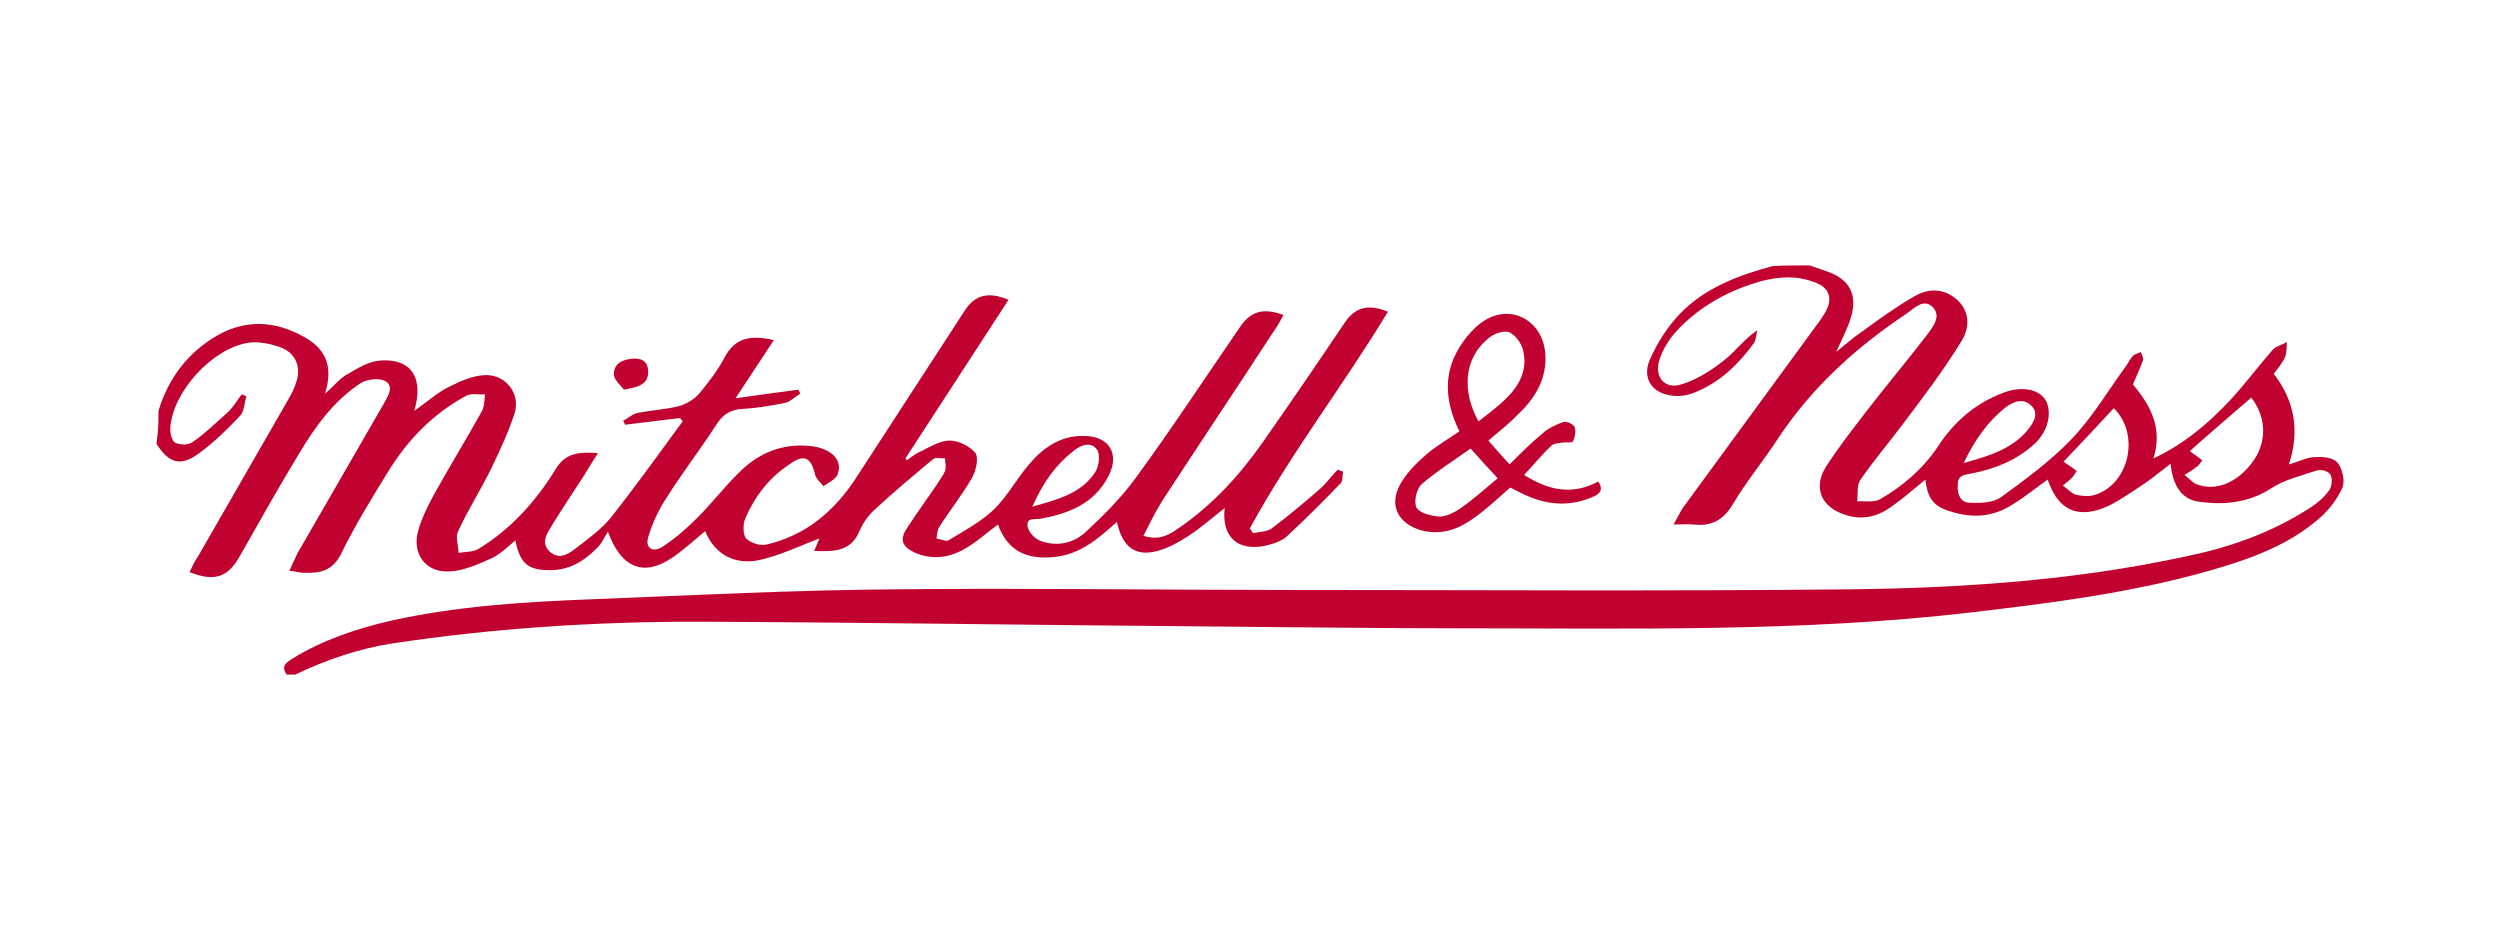 <?xml version="1.0" encoding="UTF-8"?><svg id="Layer_1" xmlns="http://www.w3.org/2000/svg" viewBox="0 0 378.2 142.2"><defs><style>.cls-1{fill:#c10230;}</style></defs><path class="cls-1" d="m273.77,40.15c.9.3,1.7.6,2.6.9,3.5,1.2,4.7,3.6,3.6,7.1-.5,1.6-1.3,3.1-2.2,5.1,1.5-1.2,2.6-2.2,3.8-3,2.6-1.9,5.2-3.8,8-5.4,2.4-1.4,4.6-1.1,6.4.4,1.7,1.5,2.3,3.8.8,6.3-2.7,4.4-5.8,8.5-8.9,12.6-2.1,2.8-4.4,5.5-6.4,8.4-.6.8-.4,2.2-.5,3.3,1.1-.1,2.5.2,3.4-.3,3.5-2,6.5-4.6,8.8-8,2.4-3.7,5.6-6.5,9.8-8.1,2.8-1.1,5.5-.6,6.5,1.1,1,1.8.4,4.7-1.7,6.6-2.7,2.5-6,3.8-9.6,4.5-1,.2-2,.2-2,1.7-.1,1.4.4,2.7,1.8,2.7,1.6.1,3.5,0,4.7-.8,3.7-2.7,7.4-5.4,10.6-8.7,3.2-3.3,5.6-7.4,8.3-11.1.4-.5.6-1.1,1.1-1.6.3-.3.8-.4,1.2-.6.1.4.5,1,.3,1.3-.4,1.1-.9,2.2-1.5,3.6,2.5,3,4.6,6.5,3.1,11.2,4.7-2.2,8.3-5.3,11.6-8.8,2.3-2.5,4.3-5.2,6.5-7.7.5-.5,1.4-.7,2.1-1.1-.1.8,0,1.6-.3,2.3-.4.9-1.1,1.7-1.7,2.5,3.1,4,4,8.5,2.3,13.7,1.5-.4,2.7-1.1,4-1.1,1.2-.1,2.8.1,3.4.9.7.9,1.1,2.7.7,3.7-.7,1.6-1.9,3.2-3.2,4.4-5,4.5-11.3,6.6-17.7,8.4-11.5,3.2-23.4,4.7-35.3,6.1-25.7,3-51.6,2.4-77.5,2.4-13.4,0-26.8-.2-40.2-.3-25.1-.2-50.1-.6-75.2-.7-15.4,0-30.8,1-46,3.3-5.1.8-10,2.5-14.6,4.7h-1.3c-1-1.4.1-1.9,1-2.5,4.6-2.8,9.7-4.5,15-5.7,10-2.2,20.1-2.8,30.3-3.2,15.3-.6,30.6-1.4,45.9-1.5,19.8-.2,39.7.1,59.5.1,28.3,0,56.6.2,84.9-.1,18-.2,35.9-1.5,53.5-5.6,5.7-1.4,11.2-3.6,16.1-6.8,1.1-.7,2.1-1.6,2.8-2.6.4-.6.5-1.7.2-2.3-.2-.5-1.4-.9-2-.7-2.4.8-5,1.4-7.1,2.8-3.5,2.2-7.3,2.5-11.1,1.9-2.3-.4-3.7-2.4-4-5.7-1.7,1.3-3.1,2.5-4.7,3.5-2,1.3-4,2.8-6.3,3.5-3.9,1.1-6.2-.6-7.6-4.6-1.7,1.2-3.4,2.6-5.2,3.7-2.7,1.8-5.7,2.2-8.9,1.3-3-.8-4-1.8-4.4-5-1.7,1.4-3.3,2.8-5,4-2,1.5-4.3,2.2-6.9,1.4-3.8-1.1-5.2-4.1-3.1-7.4,1.8-2.8,3.9-5.5,5.9-8.1,3-3.9,6.2-7.7,9.2-11.6,1-1.3,2.4-3,1-4.4s-2.9.3-4.1,1.1c-7.6,5.1-14.2,11.1-19.3,18.8-2.2,3.4-4.8,6.5-6.8,9.9-1.5,2.5-3.3,3.4-6,3.1-.8-.1-1.7,0-3,0,.7-1.2,1-1.9,1.4-2.5,6.7-9.2,13.5-18.4,20.2-27.6.5-.6.9-1.3,1.3-1.9,1.3-2.2.7-3.9-1.7-4.7-2.7-1-5.3-.8-8-.1-4.9,1.4-9.3,3.8-12.8,7.6-1.1,1.2-2,2.7-2.5,4.2-.9,2.6.7,4.6,3.3,3.8,2.3-.7,4.5-2.1,6.4-3.6,1.7-1.3,3-3.2,5.1-4.6-.2.6-.2,1.4-.5,1.9-2.3,3.2-5.1,5.9-8.7,7.4-1.1.5-2.5.8-3.7.6-3-.3-4.6-2.6-3.4-5.4,1.1-2.5,2.6-4.9,4.5-6.9,3.8-4,8.9-5.9,14.1-7.3,1.8-.1,3.7-.1,5.6-.1Zm57.5,28.1c.7.5,1.3.9,1.9,1.4-.3.3-.5.8-.9,1-.6.5-1.2.8-1.8,1.2.7.5,1.3,1.3,2.1,1.5,3,1,6.3-.6,8.5-3.9,1.9-2.9,1.7-6.5-.5-9.3-3.1,2.7-6.3,5.4-9.3,8.1Zm-19.1,1.6c.7.5,1.4.9,2,1.4,0,0-.4.6-.6.9-.5.5-1,.9-1.5,1.3.7.5,1.3,1.2,2,1.4.9.2,2,.3,2.9,0,5.2-1.7,6.8-9.2,2.8-13.1-2.5,2.7-5.1,5.5-7.6,8.1Zm-15.1.2c3.9-1.1,7.2-2.1,9.6-4.9.9-1.1,1.9-2.6.6-3.8-1.2-1.2-2.7-.6-3.9.3-2.6,2.1-4.6,4.8-6.3,8.4Z"/><path class="cls-1" d="m23.97,62.15c1.5-4.9,4.4-8.8,8.9-11.4,4.4-2.5,8.8-2.2,13.1.2,3.3,1.8,4.5,4.5,3.2,8.6,1.4-1.2,2.3-2.4,3.5-3,1.5-.9,3.2-1.9,4.8-2,4.7-.4,6.7,2.6,5.2,7.6,1.9-1.3,3.5-2.8,5.4-3.7,1.6-.8,3.4-1.6,5.2-1.7,3.1-.2,5.5,2.7,4.6,5.7-.9,2.8-2.2,5.6-3.5,8.3-1.6,3.3-3.6,6.4-5.1,9.7-.4.8.1,2.1.1,3.2,1-.2,2.1-.1,3-.6,4.9-3,8.7-7.2,11.7-12.1,1.5-2.5,3.6-2.6,6.4-2.4-.8,1.2-1.4,2.2-2,3.2-1.6,2.5-3.3,5-4.9,7.6-.7,1.2-1.9,2.7-.4,4.1,1.6,1.4,3,.2,4.2-.7,1.8-1.4,3.6-2.7,5-4.4,3.8-4.8,7.3-9.7,10.9-14.6-.1-.2-.2-.3-.4-.5-2.8.3-5.6.7-8.3,1-.1-.2-.2-.4-.3-.6.8-.4,1.5-1.1,2.3-1.2,2-.4,4.1-.5,6.1-1,1.1-.3,2.3-1,3.1-1.9,1.4-1.7,2.8-3.5,3.8-5.4,1.6-3.1,4-3.5,7.5-2.7-1.9,2.9-3.7,5.6-5.8,8.8,3.5-.5,6.5-.9,9.5-1.3.1.2.2.4.3.6-.8.5-1.5,1.2-2.3,1.4-2.1.4-4.2.8-6.4.9-1.8.1-3,.8-4,2.4-2.4,3.7-5.1,7.2-7.5,11-1.2,1.8-2.2,3.9-2.8,6-.5,1.6.6,2.4,2.1,1.5,2-1.3,3.7-2.8,5.4-4.5,2.4-2.4,4.4-5.1,6.9-7.4,3-2.7,6.6-3.9,10.7-3.3,2.8.5,4.4,2.2,3.5,4.3-.3.7-1.4,1.2-2.1,1.7-.5-.6-1.2-1.2-1.3-1.9-.6-2.4-1.6-3-3.7-1.5-3.1,2-5.3,4.8-6.8,8.2-.4.9-.4,2.5.1,3.1.7.7,2.2,1.2,3.2.9,5.9-1.4,10.2-5.1,13.4-10,5.5-8.5,11-16.9,16.5-25.4,1.5-2.3,3.5-2.9,6.6-1.6-5.2,8-10.4,16-15.6,24,.1.1.2.2.2.3.7-.5,1.4-1.1,2.2-1.4,1.4-.7,2.9-1.6,4.3-1.6s3.1.9,3.9,1.9c.5.7.1,2.6-.5,3.7-1.5,2.6-3.4,5-5,7.5-.3.5-.3,1.2-.4,1.7.6.1,1.4.5,1.8.3,2.3-1.4,4.9-2.8,6.8-4.6,2.1-2,3.5-4.7,5.4-6.9,2.1-2.5,4.8-4.4,8.3-4.3,3.8,0,5.5,2.7,3.7,6.1-2.1,4.1-5.9,5.6-10.1,6.4-.9.2-2.4-.3-2.1,1.3.2.8,1.1,1.8,2,2.1,2.5.9,5,.3,6.8-1.4,2.7-2.5,5.4-5.2,7.5-8.1,5.5-7.5,10.6-15.3,15.9-23,1.6-2.3,3.5-2.8,6.5-1.7-.5.9-.9,1.7-1.5,2.5-5.6,8.6-11.3,17.1-16.9,25.7-1,1.6-1.8,3.3-2.8,5.2,2.4.8,4-.2,5.4-1.2,5.1-3.5,9.2-8,12.7-13,4.2-6,8.3-12,12.4-18.1,1.6-2.3,3.5-2.8,6.5-1.6-6.7,11.1-14.7,21.4-20.9,32.8.2.2.3.5.5.7.9-.2,2.1-.2,2.8-.7,2.4-1.8,4.8-3.8,7.1-5.8,1.1-.9,1.9-2.1,2.9-3.1.3.1.5.2.8.3-.1.6,0,1.3-.3,1.7-2.6,2.7-5.3,5.4-8.1,8-.8.8-2.1,1.2-3.3,1.5-4.2.9-6.7-1.3-6.2-5.7-1.9,1.5-3.6,3-5.6,4.3-1.4.9-3,1.8-4.6,2.2-3.3.9-5.3-.6-6.1-4.4-2.8,2.5-5.5,4.9-9.4,5.3-4.5.5-7.2-1.1-8.6-4.9-1.5,1.1-2.8,2.3-4.4,3.3-2.6,1.7-5.4,2.2-8.3.9-1.8-.9-2.2-1.9-1.1-3.6,1.5-2.3,3.1-4.5,4.6-6.7.4-.7.9-1.3,1.2-2,.2-.6,0-1.3,0-1.9-.6,0-1.4-.2-1.8.1-3,2.5-6,5-8.9,7.7-1,.9-1.8,2.1-2.3,3.3-1.3,3-3.8,3-6.8,2.9.4-.9.6-1.5.8-1.9-2.9,1.1-6,2.6-9.2,3.3-3.6.7-6.6-.8-8.1-4.4-1.7,1.4-3.3,2.9-5.1,4.1-4.2,2.8-7.6,1.5-9.6-4-.6.9-1,1.9-1.8,2.6-1.8,1.8-3.9,3.1-6.6,3.2-3.6.1-4.9-.9-5.6-4.5-1.2,1-2.3,2.1-3.6,2.7-2,.9-4.2,1.9-6.4,2-3.6.2-5.7-2.7-4.7-6.2.5-1.8,1.4-3.6,2.3-5.3,2.4-4.3,4.9-8.4,7.3-12.7.4-.7.4-1.7.5-2.6-.9.1-2-.2-2.8.2-5.2,2.8-9.1,6.9-12.1,11.9-2.4,3.9-4.8,7.8-6.8,11.9-1.3,2.7-3.2,3.1-5.7,3-.6,0-1.2-.2-2.2-.3.5-1,.8-1.8,1.2-2.6,4.4-7.6,8.7-15.1,13.1-22.7.6-1.1,1.6-2.6.2-3.4-.9-.5-2.7-.3-3.7.3-4.1,2.7-6.9,6.6-9.4,10.8-3.1,5.1-6,10.3-8.9,15.4-1.8,3.2-3.8,3.9-7.6,2.4.4-.8.8-1.7,1.3-2.4,4.5-7.8,8.9-15.5,13.4-23.3.5-.9,1.1-1.9,1.4-2.9.9-2.5-.1-4.7-2.6-5.5-1.5-.5-3.1-.8-4.6-.6-5.5.9-11.3,7.3-11.8,12.7-.1.8.2,2.1.7,2.4.7.4,2.1.4,2.7-.1,1.9-1.3,3.5-2.9,5.2-4.4.9-.8,1.5-1.9,2.2-2.8.2.1.5.2.7.3-.3,1-.3,2.2-.9,2.9-2,2.1-4.1,4.2-6.5,5.9-2.7,1.9-4.4,1.2-6.2-1.6.3-2.2.3-3.6.3-5Zm132.2,14.5c3.9-1.1,7.4-2,9.5-5.2.6-.9.8-2.7.3-3.4-.9-1.3-2.4-.8-3.6.2-2.7,2.1-4.6,4.8-6.2,8.4Z"/><path class="cls-1" d="m225.17,66.65c1.1,1.3,2.1,2.4,3.2,3.6,1.7-1.7,3.3-3.3,5-4.7.9-.8,2-1.3,3.1-1.7.5-.2,1.5.3,1.7.7.3.6.1,1.5-.2,2.2-.1.3-1,.1-1.6.2s-1.3.1-1.7.5c-1.4,1.3-2.6,2.8-4.1,4.4,3.5,2.2,7.1,3.2,11.2,1,1,1.4,0,2-1,2.4-3.1,1.3-6.3,1.2-9.4-.1-1-.4-1.9-.9-2.9-1.4-1.7,1.5-3.4,3.1-5.2,4.4-2.4,1.8-5,2.9-8.2,2.1-3.5-1-5-3.7-3.3-6.9,1-1.8,2.5-3.3,4-4.6,1.5-1.3,3.3-2.3,5-3.5-1.9-3.9-2.5-7.9-.5-11.8,1-1.9,2.5-3.8,4.2-4.9,4.2-2.7,8.9,0,9.3,4.9.3,3.9-1.6,6.9-4.3,9.4-1.2,1.3-2.7,2.4-4.3,3.8Zm-1.5-2.9c1.5-1.2,2.9-2.2,4.1-3.4,2-1.9,3.3-4.3,2.7-7.1-.2-1.2-1.2-2.6-2.2-3-.9-.3-2.5.3-3.3,1.1-3.4,2.9-3.9,7.7-1.3,12.4Zm-1.2,4.1c-2.5,1.8-5.1,3.4-7.4,5.4-.8.7-1.2,2.7-.8,3.5.5.9,2.2,1.3,3.5,1.4,1,0,2.2-.6,3.1-1.2,2-1.4,3.8-3,5.7-4.6-1.4-1.5-2.6-2.8-4.1-4.5Z"/><path class="cls-1" d="m94.37,58.95c-.4-.6-1.4-1.4-1.5-2.2-.1-1.7,1.3-2.4,2.9-2.5,1.5-.1,2.3.6,2.3,2.1-.1,1.9-1.6,2.2-3.7,2.6Z"/></svg>